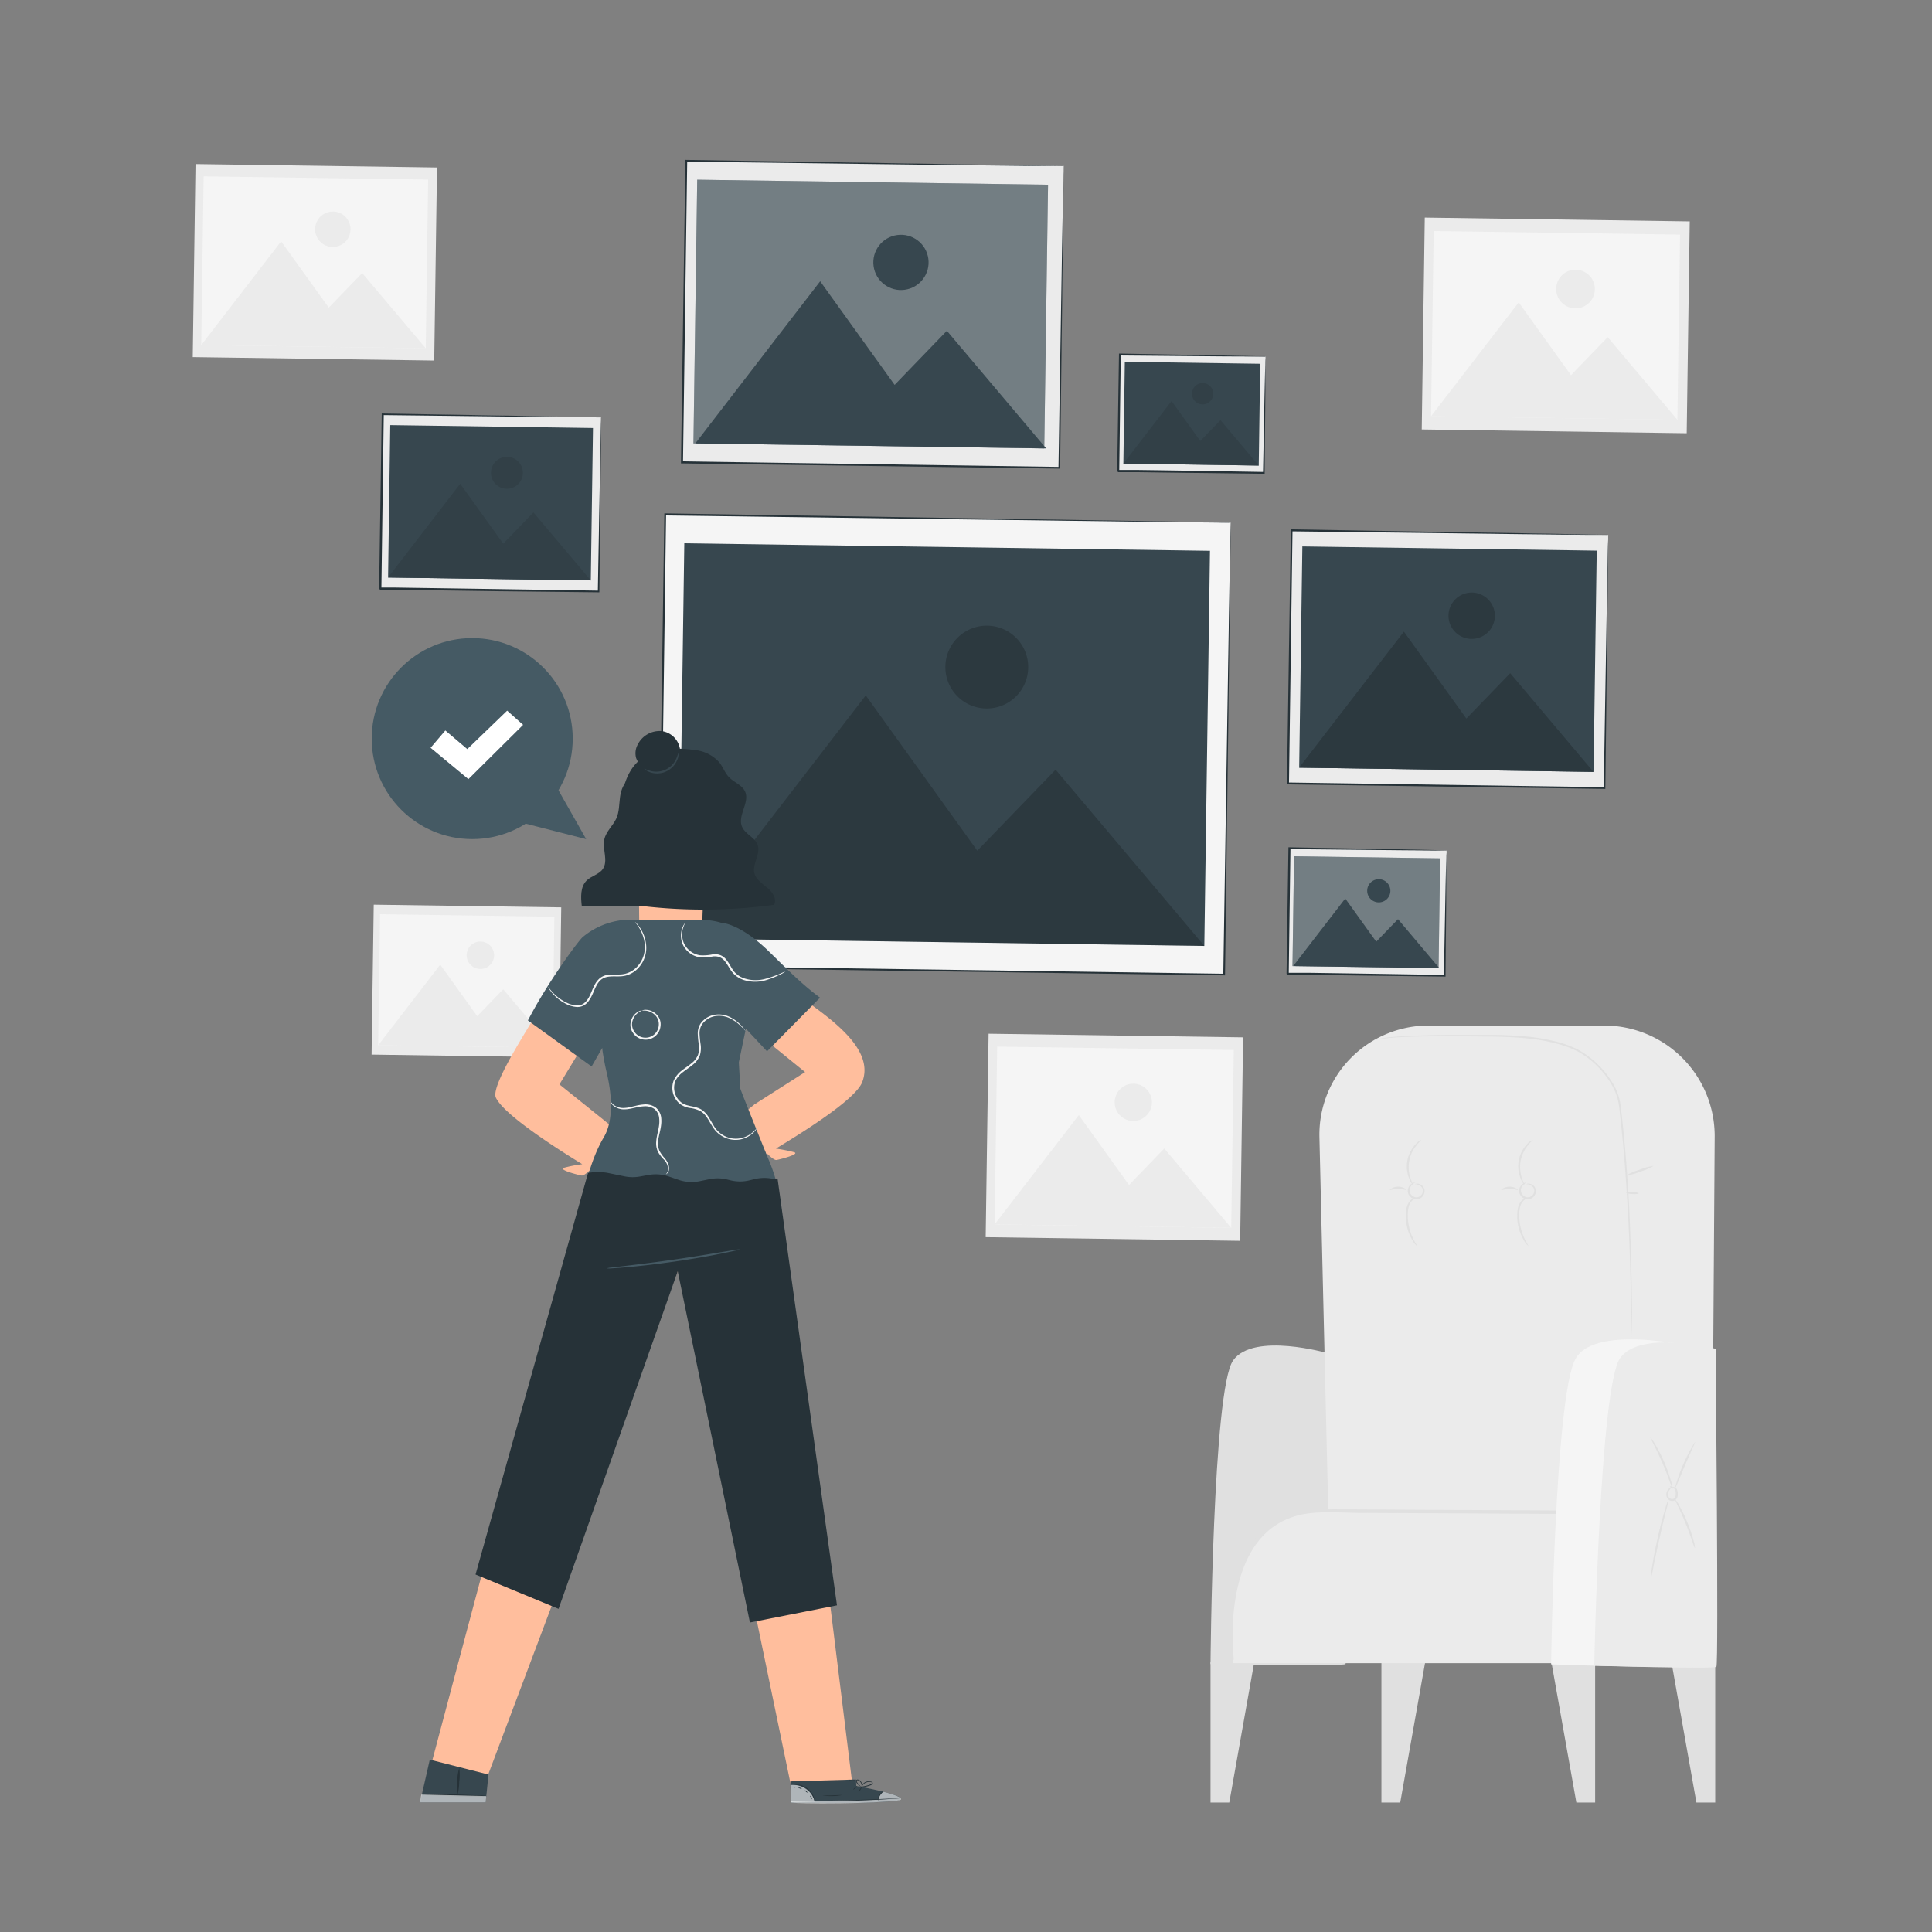 <svg xmlns="http://www.w3.org/2000/svg" viewBox="0 0 500 500"><rect x="0" y="0" width="500" height="500" fill="#808080" stroke="none"/><g id="freepik--background-complete--inject-4"><path d="M424.53,270.64a20,20,0,0,1-4.29,1.7,20.18,20.18,0,0,1-4.46,1.21,20,20,0,0,1,4.29-1.7A20.87,20.87,0,0,1,424.53,270.64Z" style="fill:#e0e0e0"></path><polygon points="313.28 430.15 313.28 466.49 318.14 466.49 324.67 429.75 313.28 430.15" style="fill:#e0e0e0"></polygon><polygon points="357.51 430.15 357.51 466.49 362.38 466.49 368.91 429.75 357.51 430.15" style="fill:#e0e0e0"></polygon><polygon points="412.82 430.15 412.82 466.49 407.96 466.49 401.43 429.75 412.82 430.15" style="fill:#e0e0e0"></polygon><polygon points="443.9 430.15 443.9 466.49 439.03 466.49 432.5 429.75 443.9 430.15" style="fill:#e0e0e0"></polygon><path d="M343.67,350.22s-19.22-5.55-24.53,1.84-5.86,78.6-5.86,78.6,34.31.62,34.94,0S343.67,350.22,343.67,350.22Z" style="fill:#e0e0e0"></path><path d="M442.92,417.67l.84-123.46A28.61,28.61,0,0,0,415,265.41H369.7a28.24,28.24,0,0,0-28.23,28.91l2.91,123.35Z" style="fill:#ebebeb"></path><path d="M442.92,417.67s-17.47-25.77-38-26.62-64.79,0-64.79,0-19.62.75-21,25.05v14.33H442.92Z" style="fill:#ebebeb"></path><path d="M402.75,391.79l-50.81-.26c-5.31,0-11.34-.68-16.48.78-15.15,4.29-17.37,23.66-16.17,37,0,.54-.8.54-.85,0-1-11.21.17-26.9,9.75-34.36,5.53-4.3,11.95-4.37,18.55-4.34l56,.3a.43.43,0,0,1,0,.85Z" style="fill:#e0e0e0"></path><path d="M355.45,269.27l.33-.12c.21-.06.54-.18,1-.28s1-.18,1.63-.28,1.39-.17,2.24-.24c3.37-.29,8.26-.47,14.31-.51,3,0,6.34,0,9.89,0a102.59,102.59,0,0,1,11.35.52,51.72,51.72,0,0,1,6.07,1.09,28.07,28.07,0,0,1,6.07,2.16,24.28,24.28,0,0,1,9.49,9.51,16.07,16.07,0,0,1,1.26,3.25,23.79,23.79,0,0,1,.52,3.39c.27,2.23.48,4.43.7,6.6.42,4.33.72,8.52,1,12.51.5,8,.72,15.18.87,21.22s.19,10.94.22,14.32c0,1.66,0,3,0,3.89,0,.42,0,.76,0,1a1.35,1.35,0,0,1,0,.35,1.6,1.6,0,0,1,0-.35c0-.25,0-.59,0-1,0-.92-.07-2.23-.12-3.89-.1-3.41-.23-8.29-.39-14.31s-.45-13.23-1-21.2c-.26-4-.58-8.17-1-12.49-.22-2.16-.44-4.36-.7-6.59a24.16,24.16,0,0,0-.51-3.32,15.86,15.86,0,0,0-1.23-3.14,22.07,22.07,0,0,0-4-5.37,22.85,22.85,0,0,0-5.22-3.93,27.85,27.85,0,0,0-5.95-2.13,52.17,52.17,0,0,0-6-1.1,106.49,106.49,0,0,0-11.3-.56c-3.55-.06-6.86-.1-9.88-.1-6,0-10.93.11-14.3.34l-2.23.2-1.63.23c-.43.07-.75.18-1,.23A1.37,1.37,0,0,1,355.45,269.27Z" style="fill:#e0e0e0"></path><path d="M427.91,301.74a13.91,13.91,0,0,1-3.44,1.48,13.43,13.43,0,0,1-3.6,1,13.72,13.72,0,0,1,3.43-1.48A13.45,13.45,0,0,1,427.91,301.74Z" style="fill:#e0e0e0"></path><path d="M424.09,308.83c0,.14-.74.23-1.62.19s-1.61-.19-1.6-.33.73-.23,1.62-.19S424.09,308.69,424.09,308.83Z" style="fill:#e0e0e0"></path><path d="M395,306.47s.14-.13.47-.16a2,2,0,0,1,1.31.46,1.91,1.91,0,0,1,.65,2,2.24,2.24,0,0,1-1.94,1.63,2.3,2.3,0,0,1-2.15-1.33,2.1,2.1,0,0,1,.16-2.06,2.14,2.14,0,0,1,1.05-.88c.31-.11.49-.1.5-.07a3.09,3.09,0,0,0-1.24,1.14,1.76,1.76,0,0,0,0,1.66,1.87,1.87,0,0,0,1.69,1,1.77,1.77,0,0,0,1.5-1.25,1.48,1.48,0,0,0-.43-1.55A2.26,2.26,0,0,0,395,306.47Z" style="fill:#e0e0e0"></path><path d="M396.68,295c.05.06-.54.51-1.26,1.42a9.16,9.16,0,0,0-1.88,4,9.29,9.29,0,0,0,.32,4.44c.36,1.11.75,1.73.68,1.78a4.18,4.18,0,0,1-1-1.65,8.5,8.5,0,0,1-.49-4.67,8.39,8.39,0,0,1,2.11-4.18A3.86,3.86,0,0,1,396.68,295Z" style="fill:#e0e0e0"></path><path d="M395.56,322.48a5.23,5.23,0,0,1-1.29-1.68,12.29,12.29,0,0,1-1.56-4.9,12.11,12.11,0,0,1,.06-2.84,4.45,4.45,0,0,1,.89-2.2A2.67,2.67,0,0,1,395,310c.38-.09.59,0,.59,0a3.15,3.15,0,0,0-1.63,1.12c-.75,1-.89,2.84-.72,4.76a14.29,14.29,0,0,0,1.36,4.77C395.15,321.78,395.63,322.43,395.56,322.48Z" style="fill:#e0e0e0"></path><path d="M388.54,308c-.11-.09.77-.89,2.14-.89s2.25.78,2.14.88a19.43,19.43,0,0,0-2.14-.35A20.92,20.92,0,0,0,388.54,308Z" style="fill:#e0e0e0"></path><path d="M366.18,306.47s.15-.13.48-.16a2,2,0,0,1,1.31.46,1.91,1.91,0,0,1,.64,2,2.22,2.22,0,0,1-1.93,1.63,2.3,2.3,0,0,1-2.15-1.33,2.13,2.13,0,0,1,.15-2.06,2.2,2.2,0,0,1,1.06-.88c.31-.11.49-.1.5-.07a3.09,3.09,0,0,0-1.24,1.14,1.76,1.76,0,0,0,0,1.66,1.87,1.87,0,0,0,1.69,1,1.78,1.78,0,0,0,1.5-1.25,1.48,1.48,0,0,0-.43-1.55A2.28,2.28,0,0,0,366.18,306.47Z" style="fill:#e0e0e0"></path><path d="M367.85,295c0,.06-.54.51-1.27,1.42a8.9,8.9,0,0,0-1.55,8.48c.36,1.11.75,1.73.68,1.78a4.05,4.05,0,0,1-1-1.65,8.31,8.31,0,0,1,1.62-8.85A3.86,3.86,0,0,1,367.85,295Z" style="fill:#e0e0e0"></path><path d="M366.73,322.48a5.23,5.23,0,0,1-1.29-1.68,12.19,12.19,0,0,1-1.5-7.74,4.45,4.45,0,0,1,.89-2.2,2.59,2.59,0,0,1,1.33-.88c.37-.09.59,0,.59,0a3.11,3.11,0,0,0-1.63,1.12c-.75,1-.89,2.84-.72,4.76a14.06,14.06,0,0,0,1.36,4.77C366.32,321.78,366.8,322.43,366.73,322.48Z" style="fill:#e0e0e0"></path><path d="M359.71,308c-.11-.09.77-.89,2.14-.89s2.25.78,2.14.88a19.43,19.43,0,0,0-2.14-.35A20.33,20.33,0,0,0,359.71,308Z" style="fill:#e0e0e0"></path><path d="M442.4,349.39s-29.4-7.6-34.72,2.4-6.25,78.94-6.25,78.94,42.45,1.57,42.55-.22S442.4,349.39,442.4,349.39Z" style="fill:#f5f5f5"></path><path d="M444,349.07s-19.41-5-24.71,2.39-6.7,79.62-6.7,79.62,31,.91,31.61.29S444,349.07,444,349.07Z" style="fill:#ebebeb"></path><path d="M432.61,385.06s.07-.18.37-.22a1,1,0,0,1,1,.63,3,3,0,0,1,.19,1.65,1.67,1.67,0,0,1-.47,1,1.36,1.36,0,0,1-1.14.31,1.54,1.54,0,0,1-1.2-1,2,2,0,0,1,0-1.36,2.64,2.64,0,0,1,1.26-1.35l0,.21c-.32-.15-.49-.24-.47-.28s.2,0,.55.05l.21.05-.18.16a3,3,0,0,0-1,1.31,1.27,1.27,0,0,0,.84,1.72.9.9,0,0,0,1.05-.83,3.19,3.19,0,0,0-.05-1.43.81.81,0,0,0-.64-.56C432.76,385,432.64,385.09,432.61,385.06Z" style="fill:#e0e0e0"></path><path d="M427.09,372a7.72,7.72,0,0,1,1.23,1.74,38,38,0,0,1,2.36,4.59,38.57,38.57,0,0,1,1.74,4.86,7.86,7.86,0,0,1,.44,2.09c-.16,0-1.06-3.08-2.66-6.74S427,372,427.09,372Z" style="fill:#e0e0e0"></path><path d="M438.68,373.17c.13.07-1.19,2.76-2.64,6.14s-2.52,6.17-2.66,6.12a43.91,43.91,0,0,1,5.3-12.26Z" style="fill:#e0e0e0"></path><path d="M427.22,408.56a16.65,16.65,0,0,1,.34-3.09c.29-1.9.77-4.5,1.41-7.36s1.33-5.41,1.88-7.25a16.36,16.36,0,0,1,1-2.93,20,20,0,0,1-.66,3c-.46,1.86-1.09,4.42-1.73,7.27s-1.18,5.43-1.56,7.3A20.61,20.61,0,0,1,427.22,408.56Z" style="fill:#e0e0e0"></path><path d="M438.65,400.65c-.15,0-1-2.91-2.41-6.39s-2.88-6.19-2.75-6.26a6.36,6.36,0,0,1,1.12,1.68,38.07,38.07,0,0,1,2.11,4.38,39.16,39.16,0,0,1,1.56,4.6A6.54,6.54,0,0,1,438.65,400.65Z" style="fill:#e0e0e0"></path><rect x="101.31" y="229.61" width="38.8" height="48.53" transform="translate(-134.87 370.94) rotate(-89.18)" style="fill:#ebebeb"></rect><rect x="103.72" y="231.31" width="33.91" height="45.12" transform="translate(-134.9 370.91) rotate(-89.18)" style="fill:#f5f5f5"></rect><polygon points="97.88 270.51 113.93 249.65 123.5 262.98 130.23 256.02 142.99 271.15 97.88 270.51" style="fill:#ebebeb"></polygon><path d="M127.87,247.27a3.55,3.55,0,1,1-3.5-3.6A3.54,3.54,0,0,1,127.87,247.27Z" style="fill:#ebebeb"></path><rect x="56.5" y="36.65" width="49.97" height="62.5" transform="translate(12.43 148.39) rotate(-89.18)" style="fill:#ebebeb"></rect><rect x="59.6" y="38.84" width="43.67" height="58.11" transform="translate(12.39 148.35) rotate(-89.18)" style="fill:#f5f5f5"></rect><polygon points="52.08 89.31 72.76 62.46 85.08 79.62 93.74 70.67 110.18 90.14 52.08 89.31" style="fill:#ebebeb"></polygon><path d="M90.71,59.39a4.58,4.58,0,1,1-4.51-4.64A4.57,4.57,0,0,1,90.71,59.39Z" style="fill:#ebebeb"></path><rect x="375.2" y="49.93" width="54.83" height="68.58" transform="translate(312.65 485.59) rotate(-89.18)" style="fill:#ebebeb"></rect><rect x="378.6" y="52.34" width="47.93" height="63.76" transform="translate(312.6 485.54) rotate(-89.18)" style="fill:#f5f5f5"></rect><polygon points="370.35 107.73 393.04 78.26 406.57 97.09 416.07 87.26 434.1 108.64 370.35 107.73" style="fill:#ebebeb"></polygon><path d="M412.74,74.89a5,5,0,1,1-4.95-5.09A5,5,0,0,1,412.74,74.89Z" style="fill:#ebebeb"></path><rect x="262.06" y="261.38" width="52.66" height="65.87" transform="translate(-10.01 578.47) rotate(-89.18)" style="fill:#ebebeb"></rect><rect x="265.33" y="263.69" width="46.03" height="61.24" transform="translate(-10.05 578.42) rotate(-89.18)" style="fill:#f5f5f5"></rect><polygon points="257.4 316.88 279.2 288.58 292.19 306.67 301.31 297.23 318.63 317.76 257.4 316.88" style="fill:#ebebeb"></polygon><path d="M298.12,285.35a4.82,4.82,0,1,1-4.75-4.89A4.82,4.82,0,0,1,298.12,285.35Z" style="fill:#ebebeb"></path></g><g id="freepik--Images--inject-4"><rect x="342.01" y="129.62" width="65.51" height="81.94" transform="translate(198.84 542.88) rotate(-89.18)" style="fill:#ebebeb"></rect><path d="M416.2,138.42h-1.55l-4.45,0-16.78-.18-59.16-.73.24-.22c-.27,19.49-.58,41.84-.91,65.49h0l-.26-.27,81.94,1.22-.22.21c.33-19.72.6-36.06.79-47.5.1-5.72.19-10.2.24-13.28,0-1.52.06-2.69.08-3.5s0-1.22,0-1.22,0,.39,0,1.17,0,2,0,3.47c0,3.06-.07,7.53-.13,13.23-.14,11.47-.33,27.86-.57,47.64v.22h-.22L333.33,203h-.26v-.26h0c.35-23.65.68-46,1-65.49V137h.23l59.3,1,16.73.3,4.4.09,1.13,0Z" style="fill:#263238"></path><rect x="346.08" y="132.5" width="57.26" height="76.19" transform="translate(198.79 542.82) rotate(-89.18)" style="fill:#37474F"></rect><polygon points="336.21 198.67 363.33 163.46 379.49 185.96 390.84 174.22 412.39 199.76 336.21 198.67" style="fill:#37474F"></polygon><path d="M386.87,159.44a6,6,0,1,1-5.91-6.09A6,6,0,0,1,386.87,159.44Z" style="fill:#37474F"></path><polygon points="336.21 198.67 363.33 163.46 379.49 185.96 390.84 174.22 412.39 199.76 336.21 198.67" style="opacity:0.2"></polygon><g style="opacity:0.2"><path d="M386.87,159.44a6,6,0,1,1-5.91-6.09A6,6,0,0,1,386.87,159.44Z"></path></g><rect x="186.85" y="32.46" width="78.08" height="97.66" transform="translate(141.39 305.99) rotate(-89.18)" style="fill:#ebebeb"></rect><path d="M275.27,43h-1.84l-5.3-.05-20-.22-70.52-.89.24-.23c-.33,23.23-.7,49.87-1.09,78.06h0l-.26-.27,97.65,1.44-.22.22c.38-23.52.7-43,.92-56.63.12-6.82.22-12.16.29-15.82,0-1.82.06-3.22.08-4.17s0-1.45,0-1.45,0,.47,0,1.4l0,4.13c0,3.65-.09,9-.17,15.78-.16,13.66-.4,33.19-.69,56.76v.22h-.21l-97.65-1.35h-.26v-.26h0c.41-28.19.8-54.82,1.14-78.06v-.23h.24l70.66,1.13,19.94.34,5.26.11,1.34,0Z" style="fill:#263238"></path><rect x="191.22" y="35.88" width="68.25" height="90.8" transform="translate(140.85 305.44) rotate(-89.18)" style="fill:#37474F"></rect><rect x="191.22" y="35.88" width="68.25" height="90.8" transform="translate(140.85 305.44) rotate(-89.18)" style="fill:#fff;opacity:0.3"></rect><polygon points="179.95 114.76 212.26 72.79 231.53 99.61 245.05 85.61 270.74 116.05 179.95 114.76" style="fill:#37474F"></polygon><circle cx="233.17" cy="67.89" r="7.15" transform="translate(-7.04 32.17) rotate(-7.77)" style="fill:#37474F"></circle><rect x="337.57" y="215.74" width="32.51" height="40.67" transform="translate(112.71 586.49) rotate(-89.18)" style="fill:#ebebeb"></rect><path d="M374.39,220.11h-3l-8.34-.06-29.32-.3.24-.23c-.13,9.68-.28,20.77-.44,32.5l-.25-.26h1.4l1.4,0,2.78,0,5.48.08,10.55.16,19,.31-.21.21c.18-9.76.34-17.85.44-23.54.07-2.82.12-5.05.15-6.6,0-.74,0-1.33.05-1.75s0-.62,0-.62,0,.19,0,.57v1.71c0,1.54,0,3.75,0,6.56-.05,5.72-.13,13.86-.22,23.68v.21h-.22l-19.05-.24-10.55-.14-5.47-.08-2.79,0-1.4,0h-1.4c.23.24-.32-.32-.26-.27.18-11.73.34-22.82.49-32.5v-.23h.24l29.47.54,8.28.18,2.18.06.55,0Z" style="fill:#263238"></path><rect x="339.38" y="217.17" width="28.42" height="37.81" transform="translate(112.49 586.26) rotate(-89.18)" style="fill:#37474F"></rect><rect x="339.38" y="217.17" width="28.42" height="37.81" transform="translate(112.49 586.26) rotate(-89.18)" style="fill:#fff;opacity:0.3"></rect><polygon points="334.69 250.01 348.15 232.54 356.17 243.71 361.8 237.88 372.5 250.56 334.69 250.01" style="fill:#37474F"></polygon><path d="M359.83,230.54a3,3,0,1,1-2.93-3A3,3,0,0,1,359.83,230.54Z" style="fill:#37474F"></path><rect x="104.42" y="101.89" width="45.12" height="56.44" transform="translate(-4.93 255.22) rotate(-89.18)" style="fill:#ebebeb"></rect><path d="M155.52,108h-1.08l-3.07,0-11.56-.1-40.73-.47.24-.22c-.18,13.43-.39,28.82-.62,45.11.06.06-.48-.5-.24-.26h1l1,0,1.94,0,3.86.06,7.61.11,14.64.22,26.43.41-.22.21c.24-13.56.44-24.81.58-32.69.08-3.93.14-7,.18-9.16,0-1,.05-1.85.06-2.42s0-.84,0-.84,0,.26,0,.8,0,1.35,0,2.38c0,2.12,0,5.19-.07,9.1-.09,7.92-.21,19.22-.36,32.84v.21h-.22L128.44,153l-14.64-.21-7.6-.1-3.87-.06-1.94,0-1,0h-1c.22.23-.33-.32-.27-.27.25-16.29.47-31.68.67-45.11v-.24h.23l40.87.7,11.51.23,3,.07.77,0Z" style="fill:#263238"></path><rect x="107.22" y="103.88" width="39.44" height="52.47" transform="translate(-4.97 255.18) rotate(-89.18)" style="fill:#37474F"></rect><polygon points="100.43 149.46 119.1 125.2 130.24 140.7 138.05 132.61 152.9 150.21 100.43 149.46" style="fill:#37474F"></polygon><path d="M135.32,122.43a4.13,4.13,0,1,1-4.07-4.19A4.13,4.13,0,0,1,135.32,122.43Z" style="fill:#37474F"></path><polygon points="100.43 149.46 119.1 125.2 130.24 140.7 138.05 132.61 152.9 150.21 100.43 149.46" style="opacity:0.1"></polygon><g style="opacity:0.1"><path d="M135.32,122.43a4.13,4.13,0,1,1-4.07-4.19A4.13,4.13,0,0,1,135.32,122.43Z"></path></g><rect x="293.39" y="88.22" width="30.13" height="37.69" transform="translate(197 413.97) rotate(-89.18)" style="fill:#ebebeb"></rect><path d="M327.52,92.27a.58.58,0,0,1-.19,0h-2.6L317,92.24,289.83,92l.23-.23c-.12,9-.25,19.25-.4,30.12l-.25-.26h1.3l1.3,0,2.58,0,5.07.07,9.78.15,17.65.29-.22.21c.18-9,.32-16.54.43-21.81.06-2.62.11-4.68.14-6.12,0-.69,0-1.23.05-1.63s0-.57,0-.57a4.89,4.89,0,0,1,0,.53v1.58c0,1.43,0,3.48,0,6.07-.05,5.31-.12,12.86-.2,22v.22h-.21l-17.65-.22-9.78-.13-5.08-.07-2.58,0-1.3,0h-1.3l-.26-.26c.17-10.88.32-21.16.46-30.13V91.5h.24l27.31.51,7.68.17,2,0,.51,0Z" style="fill:#263238"></path><rect x="295.27" y="89.54" width="26.34" height="35.04" transform="translate(196.97 413.94) rotate(-89.18)" style="fill:#37474F"></rect><polygon points="290.73 119.98 303.2 103.79 310.63 114.14 315.86 108.74 325.77 120.49 290.73 119.98" style="fill:#37474F"></polygon><path d="M314,101.94a2.76,2.76,0,1,1-2.72-2.8A2.77,2.77,0,0,1,314,101.94Z" style="fill:#37474F"></path><polygon points="290.73 119.98 303.2 103.79 310.63 114.14 315.86 108.74 325.77 120.49 290.73 119.98" style="opacity:0.1"></polygon><g style="opacity:0.1"><path d="M314,101.94a2.76,2.76,0,1,1-2.72-2.8A2.77,2.77,0,0,1,314,101.94Z"></path></g><rect x="185.98" y="119.53" width="117" height="146.35" transform="translate(48.3 434.4) rotate(-89.18)" style="fill:#f5f5f5"></rect><path d="M318.48,135.25h-.7l-2,0-7.93-.08-29.94-.37L172.15,133.4l.23-.23c-.49,34.81-1,74.73-1.64,117h0l-.26-.26L316.81,252l-.22.22c.55-35.25,1-64.47,1.33-84.89.17-10.22.3-18.23.39-23.7.05-2.73.09-4.82.12-6.24s.05-2.16.05-2.16,0,.71,0,2.11,0,3.49-.06,6.21c-.06,5.45-.16,13.45-.28,23.65-.27,20.45-.65,49.71-1.1,85v.22h-.21l-146.34-2.05h-.26v-.28c.61-42.23,1.19-82.15,1.7-117v-.23h.23L278,134.56l29.89.49,7.89.14,2,0Z" style="fill:#263238"></path><rect x="193.25" y="124.67" width="102.27" height="136.06" transform="translate(48.21 434.31) rotate(-89.18)" style="fill:#37474F"></rect><polygon points="175.63 242.86 224.06 179.97 252.92 220.16 273.19 199.19 311.68 244.8 175.63 242.86" style="opacity:0.2"></polygon><g style="opacity:0.2"><path d="M266.1,172.79a10.72,10.72,0,1,1-10.56-10.87A10.73,10.73,0,0,1,266.1,172.79Z"></path></g></g><g id="freepik--Character--inject-4"><path d="M158.05,291.31l-1.74-1.4v-.16l-.07.09-11.46-9.2,4.92-8.1-11.86-8.66c0,.58-11,17-9.51,20.18,2.12,4.55,16.48,13.64,22.36,17.23a35.24,35.24,0,0,0-4.75.93c-1.5.49,3.39,1.79,4.57,2,.46.09,1.41-.64,2.41-1.62l.28.16.31-.74a33.32,33.32,0,0,0,3-3.52,12.23,12.23,0,0,0,.15-3.94Z" style="fill:#ffbe9d"></path><path d="M193.44,287.28l1.74-1.39,0-.16.07.09,13.11-8.37-12.66-10.28,10.95-9.5c8.46,6,19.77,13.81,16.5,22.36-1.78,4.69-16.47,13.65-22.35,17.23a37.54,37.54,0,0,1,4.75.94c1.49.49-3.39,1.78-4.57,2-.46.1-1.41-.64-2.42-1.61l-.27.16L198,298a33.54,33.54,0,0,1-3-3.52,12.61,12.61,0,0,1-.14-3.93Z" style="fill:#ffbe9d"></path><path d="M172.93,248.47h0a8.14,8.14,0,0,0,8.74-7.8c.17-4.42.32-8.89.32-8.89s6.7-.63,7.19-7.27.26-21.95.26-21.95h0a23.11,23.11,0,0,0-23.36,1.5l-1,.7.37,35.69A8.14,8.14,0,0,0,172.93,248.47Z" style="fill:#ffbe9d"></path><path d="M172.62,193.94c-4-.12-7.7,2.52-9.57,5.77s-2.28,7-2.46,10.67a204.19,204.19,0,0,0,.51,21.56,2.3,2.3,0,0,0,.46,1.51,2.89,2.89,0,0,0,1.75.66,136.15,136.15,0,0,0,37,.06c.81-1.46-.32-3.2-1.63-4.32s-2.93-2.15-3.4-3.72c-.74-2.48,1.72-5.14.76-7.56-.72-1.82-3.11-2.71-3.95-4.49-1.41-3,2.23-6.59.61-9.48-.84-1.51-2.81-2.18-4-3.44-1.1-1.11-1.58-2.62-2.53-3.84a9.75,9.75,0,0,0-6.62-3.23,24.51,24.51,0,0,0-6.84-.15" style="fill:#263238"></path><path d="M163.16,201.53c-1.71.84-2.45,2.88-2.7,4.77s-.18,3.88-1,5.61-2.59,3.27-3.05,5.26c-.6,2.57,1.1,5.61-.43,7.77-1,1.39-2.93,1.74-4.15,2.93-1.68,1.65-1.53,4.36-1.26,6.7l22.15-.19" style="fill:#263238"></path><path d="M171.18,199.2a4.9,4.9,0,0,0,4.85-4.84,5.53,5.53,0,0,0-4.79-5.15,6.35,6.35,0,0,0-6.24,3.56,4.67,4.67,0,0,0-.37,3.41,4.72,4.72,0,0,0,2.26,2.58,7.11,7.11,0,0,0,6.91,0" style="fill:#263238"></path><path d="M175.56,194.92a2.88,2.88,0,0,1-.28,1.71,5.61,5.61,0,0,1-7.05,3.23c-1-.37-1.52-.86-1.48-.9s.59.29,1.58.54a5.65,5.65,0,0,0,6.61-3C175.4,195.56,175.47,194.9,175.56,194.92Z" style="fill:#37474F"></path><path d="M198.54,272.12l-5.51-5.9-1.82,8.7.38,6.76c0,.34,7.19,18.1,7.19,18.1a43.58,43.58,0,0,1,3.45,21.44l-52.66-1.53s.77-15.33,6.69-25.36c2.7-4.59,2-11.51.75-16.76-.4-1.66-.93-4.4-1.14-6.1l0-.29L153.11,276l-16.49-11.91c5.36-10.33,13.22-20.77,14.16-21.55A19.44,19.44,0,0,1,163,238l20.51.18a16.44,16.44,0,0,1,3.19.65c2.51.18,6.95,2.3,11.87,7,4.15,4,8.77,8.8,13.65,12.36l-13.7,13.88" style="fill:#455a64"></path><path d="M164.38,238.62s.12.08.33.29a8.55,8.55,0,0,1,.78,1,9.51,9.51,0,0,1,1.68,4.26,7.62,7.62,0,0,1-2,6.38,6.67,6.67,0,0,1-3.55,2c-1.43.29-2.88,0-4.27.24a3.69,3.69,0,0,0-1.84.79,5.14,5.14,0,0,0-1.2,1.6c-.64,1.19-1,2.49-1.77,3.59a4.3,4.3,0,0,1-1.37,1.38,3.42,3.42,0,0,1-1.79.46,7,7,0,0,1-3.07-.9,11.26,11.26,0,0,1-3.55-2.9,9.47,9.47,0,0,1-.71-1c-.14-.24-.21-.38-.19-.39s.35.49,1.06,1.28a11.74,11.74,0,0,0,3.55,2.7,6.77,6.77,0,0,0,2.91.8,3,3,0,0,0,1.56-.42,4.11,4.11,0,0,0,1.2-1.25c.67-1,1.06-2.32,1.71-3.57a5.81,5.81,0,0,1,1.32-1.75,4.2,4.2,0,0,1,2.09-.92c1.52-.22,3,.05,4.26-.22a6.3,6.3,0,0,0,3.3-1.82,7.29,7.29,0,0,0,1.76-3,7.63,7.63,0,0,0,.27-3,10.11,10.11,0,0,0-1.48-4.19C164.76,239.08,164.34,238.65,164.38,238.62Z" style="fill:#f5f5f5"></path><path d="M166.16,261.54a1.76,1.76,0,0,1,.9-.2,3.94,3.94,0,0,1,2.39.8,3.85,3.85,0,0,1,1.15,1.35,3.45,3.45,0,0,1,.35,2,3.89,3.89,0,0,1-7.12,1.84,3.54,3.54,0,0,1-.68-1.94,3.88,3.88,0,0,1,.36-1.75,3.83,3.83,0,0,1,1.7-1.85,1.84,1.84,0,0,1,.88-.27c0,.05-.3.14-.77.45a3.94,3.94,0,0,0-1.48,1.82,3.31,3.31,0,0,0,.37,3.26,3.44,3.44,0,0,0,6.27-1.62,3.3,3.3,0,0,0-1.26-3,4,4,0,0,0-2.17-.88C166.49,261.51,166.17,261.58,166.16,261.54Z" style="fill:#f5f5f5"></path><path d="M203.25,251.46a7.07,7.07,0,0,1-1.26.7,22.57,22.57,0,0,1-3.64,1.47,9.86,9.86,0,0,1-5.84,0,6.43,6.43,0,0,1-2.93-1.94c-.79-.95-1.28-2.11-2.05-3a3.19,3.19,0,0,0-1.36-1,3.9,3.9,0,0,0-1.67-.16,12.58,12.58,0,0,1-3.46.21,5.8,5.8,0,0,1-4.47-3.62,5.74,5.74,0,0,1,0-3.93,5,5,0,0,1,.48-1c.14-.2.22-.3.24-.29a13.64,13.64,0,0,0-.53,1.32,5.79,5.79,0,0,0,.17,3.73,5.47,5.47,0,0,0,4.21,3.27,11.88,11.88,0,0,0,3.34-.24,4.32,4.32,0,0,1,1.9.19,3.71,3.71,0,0,1,1.58,1.19c.83,1,1.31,2.17,2,3.05a6,6,0,0,0,2.69,1.8,9.57,9.57,0,0,0,5.58.07,28.46,28.46,0,0,0,3.66-1.29A8.42,8.42,0,0,1,203.25,251.46Z" style="fill:#f5f5f5"></path><path d="M196,291.8a.66.66,0,0,1-.07.15c-.06.09-.14.23-.26.4a6.41,6.41,0,0,1-1.29,1.29,6.9,6.9,0,0,1-2.64,1.22,6.67,6.67,0,0,1-3.82-.32,7.1,7.1,0,0,1-3.54-3c-.9-1.38-1.6-3.12-3.13-4a8.29,8.29,0,0,0-2.65-.79,5.58,5.58,0,0,1-2.82-1.21,5.37,5.37,0,0,1-1.39-6A7,7,0,0,1,176.5,277c.84-.65,1.72-1.2,2.47-1.84a5.19,5.19,0,0,0,1.7-2.24,6.39,6.39,0,0,0,.16-2.72,22.89,22.89,0,0,1-.25-2.73,4.71,4.71,0,0,1,.72-2.56,5.6,5.6,0,0,1,4-2.34,6.5,6.5,0,0,1,3.77.73,9.63,9.63,0,0,1,2.35,1.69,11.35,11.35,0,0,1,1.2,1.36,3.51,3.51,0,0,1,.36.53s-.54-.69-1.7-1.74a10,10,0,0,0-2.34-1.58,6.25,6.25,0,0,0-3.59-.62,5.19,5.19,0,0,0-3.69,2.21,4.22,4.22,0,0,0-.62,2.32,26.32,26.32,0,0,0,.26,2.68,6.67,6.67,0,0,1-.16,2.93,5.64,5.64,0,0,1-1.84,2.47c-.79.67-1.67,1.22-2.48,1.86a6.4,6.4,0,0,0-2,2.27,4.83,4.83,0,0,0,1.25,5.42c1.43,1.36,3.65,1,5.37,2a6.05,6.05,0,0,1,1.95,2c.48.75.88,1.51,1.31,2.21a6.79,6.79,0,0,0,3.3,2.9,6.41,6.41,0,0,0,3.63.37,6.78,6.78,0,0,0,2.58-1.09A9.24,9.24,0,0,0,196,291.8Z" style="fill:#f5f5f5"></path><path d="M172.34,303.9a2.19,2.19,0,0,0,.53-1,3.54,3.54,0,0,0-1.15-2.89,9.42,9.42,0,0,1-1.42-1.88,5.12,5.12,0,0,1-.47-2.69c.1-1.92,1-3.87.77-5.95a3.41,3.41,0,0,0-1.29-2.52,4.24,4.24,0,0,0-2.63-.66c-1.8.09-3.42.76-4.87.78a4.35,4.35,0,0,1-3.2-1.05,2.38,2.38,0,0,1-.54-.75c-.09-.2-.11-.31-.09-.31a4.86,4.86,0,0,0,.77.91,4.21,4.21,0,0,0,3,.83c1.38-.06,2.94-.75,4.87-.89a4.65,4.65,0,0,1,3,.73,3.94,3.94,0,0,1,1.51,2.88c.21,2.27-.71,4.23-.81,6a4.75,4.75,0,0,0,.38,2.47,9.71,9.71,0,0,0,1.31,1.83,5.12,5.12,0,0,1,1,1.69,2.94,2.94,0,0,1,.08,1.48C172.85,303.73,172.32,303.92,172.34,303.9Z" style="fill:#f5f5f5"></path><path d="M151.44,308.82c-1,1.5-40.32,149.62-40.32,149.62L125,462.82,178,322Z" style="fill:#ffbe9d"></path><polygon points="175.39 320.67 204.59 461.6 220.65 462.24 202.22 313.21 175.39 320.67" style="fill:#ffbe9d"></polygon><path d="M152.18,303.57,123.07,407.48l21.48,8.89L175.4,329l18.68,90.9,22.53-4.44L201.26,305.21l-2.1-.28a10.68,10.68,0,0,0-3.82.2l-1.4.34a10.29,10.29,0,0,1-4.84,0l-1-.24a10.4,10.4,0,0,0-4.51-.06l-2.49.51a10.32,10.32,0,0,1-5.51-.35l-2.48-.85a10.41,10.41,0,0,0-5.22-.41l-2.35.42a10.45,10.45,0,0,1-3.94-.06l-4-.82a13.9,13.9,0,0,0-5-.12Z" style="fill:#263238"></path><path d="M191.43,323.33a6.23,6.23,0,0,1-1.32.37c-.86.2-2.11.46-3.65.77-3.09.62-7.37,1.38-12.13,2.06s-9.08,1.16-12.22,1.43c-1.57.14-2.84.24-3.72.28a6.28,6.28,0,0,1-1.37,0,7.91,7.91,0,0,1,1.35-.22l3.7-.44c3.13-.37,7.44-.9,12.19-1.58s9-1.39,12.13-1.91l3.68-.61A7.8,7.8,0,0,1,191.43,323.33Z" style="fill:#455a64"></path><path d="M221.61,462.21l-.07-1.68-17,.49.14,5.52,1.05,0c4.67.11,23.75.28,26.83-.68C236.05,464.82,221.61,462.21,221.61,462.21Z" style="fill:#37474F"></path><g style="opacity:0.6"><path d="M210.84,466.26a5.37,5.37,0,0,0-2.26-3.29,6,6,0,0,0-4-1l.13,4.39Z" style="fill:#fff"></path></g><g style="opacity:0.6"><path d="M228.67,463.72s5.07,1.21,4.47,2-19.89,1.29-28.42.82l0-.35,22.5-.41S227.69,463.78,228.67,463.72Z" style="fill:#fff"></path></g><path d="M204.48,466.19a1.51,1.51,0,0,0,.29,0l.83,0,3.07,0c2.6,0,6.19,0,10.14-.1s7.55-.27,10.14-.42l3.06-.2.84-.07a1.91,1.91,0,0,0,.28,0h-.29l-.83,0-3.07.14c-2.59.11-6.17.26-10.13.36s-7.54.14-10.14.15l-3.07,0h-.83Z" style="fill:#263238"></path><path d="M227.24,466a6.13,6.13,0,0,1,.53-1.37,5.82,5.82,0,0,1,1-1.12,2.15,2.15,0,0,0-1.19,1A2,2,0,0,0,227.24,466Z" style="fill:#263238"></path><path d="M222.19,463.8s.27-.24.51-.61.39-.69.34-.72-.28.25-.52.62S222.14,463.78,222.19,463.8Z" style="fill:#263238"></path><path d="M220.8,463.17s.3-.14.58-.39.48-.48.45-.52-.31.13-.59.39S220.76,463.13,220.8,463.17Z" style="fill:#263238"></path><path d="M219.89,461.71a2.14,2.14,0,0,0,.88.08,2.2,2.2,0,0,0,.88-.11,2.11,2.11,0,0,0-.88-.08A2.2,2.2,0,0,0,219.89,461.71Z" style="fill:#263238"></path><path d="M219.56,460.67a2.66,2.66,0,0,0,2,.09,5.43,5.43,0,0,0-1,0A6.45,6.45,0,0,0,219.56,460.67Z" style="fill:#263238"></path><path d="M222.72,462.42a3.23,3.23,0,0,0,1.08,0,6.59,6.59,0,0,0,1.15-.26,3.9,3.9,0,0,0,.65-.27.52.52,0,0,0,.26-.32.39.39,0,0,0-.17-.4,2.07,2.07,0,0,0-2.45.6,1.76,1.76,0,0,0-.33.69.52.52,0,0,0,0,.27,2.69,2.69,0,0,1,.47-.87,1.85,1.85,0,0,1,.91-.59,1.8,1.8,0,0,1,1.29,0c.18.11.12.3-.07.41a2.87,2.87,0,0,1-.6.26,8.17,8.17,0,0,1-1.11.3C223.13,462.38,222.72,462.39,222.72,462.42Z" style="fill:#263238"></path><path d="M223,462.46a.89.89,0,0,0,.1-.7,1.55,1.55,0,0,0-.32-.73,1.08,1.08,0,0,0-.91-.49.39.39,0,0,0-.32.47,1,1,0,0,0,.19.45,3.22,3.22,0,0,0,.53.6,1.56,1.56,0,0,0,.64.39s-.22-.18-.53-.49a3.39,3.39,0,0,1-.48-.59c-.15-.21-.26-.59,0-.64s.55.21.72.4a1.67,1.67,0,0,1,.33.65A3.44,3.44,0,0,1,223,462.46Z" style="fill:#263238"></path><path d="M204.69,461.88s.48-.05,1.25,0a5.72,5.72,0,0,1,2.75,1,5.11,5.11,0,0,1,1.77,2.19c.28.67.32,1.12.36,1.12a1.13,1.13,0,0,0,0-.32,4.81,4.81,0,0,0-.21-.84,4.91,4.91,0,0,0-1.79-2.3,5.4,5.4,0,0,0-2.86-.95,4,4,0,0,0-.93.05A1.12,1.12,0,0,0,204.69,461.88Z" style="fill:#263238"></path><path d="M212.92,464.67a15,15,0,0,0,4.94-.09c0-.05-1.11,0-2.47.06S212.93,464.61,212.92,464.67Z" style="fill:#263238"></path><path d="M209.61,464.75s.1.22.22.45.19.44.24.43.08-.25-.06-.51S209.65,464.71,209.61,464.75Z" style="fill:#263238"></path><path d="M208.32,463.34s.08.2.26.36.35.26.39.22-.07-.2-.25-.36S208.36,463.3,208.32,463.34Z" style="fill:#263238"></path><path d="M206.52,462.73s.23,0,.48.12.44.19.48.16-.1-.25-.42-.34S206.5,462.68,206.52,462.73Z" style="fill:#263238"></path><path d="M205.24,462.45c0,.05.08.13.22.18s.27,0,.29,0-.08-.13-.22-.17S205.25,462.4,205.24,462.45Z" style="fill:#263238"></path><polygon points="111.23 455.39 108.72 466.44 125.69 466.44 126.42 459.25 111.23 455.39" style="fill:#37474F"></polygon><path d="M126,464.83a11,11,0,0,1-2.48.16c-1.53,0-3.64,0-6-.1l-6-.26a11.88,11.88,0,0,1-2.46-.22,11.3,11.3,0,0,1,2.47-.15c1.53,0,3.64,0,6,.11l5.95.26A13.21,13.21,0,0,1,126,464.83Z" style="fill:#263238"></path><path d="M118.85,457.54a12.75,12.75,0,0,1,0,3.58,13,13,0,0,1-.5,3.55,11.89,11.89,0,0,1,0-3.58A12.13,12.13,0,0,1,118.85,457.54Z" style="fill:#263238"></path><polyline points="108.72 466.44 125.69 466.44 125.85 464.83 109.03 464.42 108.72 466.25" style="fill:#fff;opacity:0.6"></polyline></g><g id="freepik--speech-bubble--inject-4"><circle cx="122.21" cy="191.15" r="26.01" style="fill:#455a64"></circle><polygon points="133.84 212.6 151.7 217.17 143.31 202.36 133.84 212.6" style="fill:#455a64"></polygon><polygon points="115.25 189.05 111.44 193.53 121.22 201.64 135.38 187.59 131.25 183.92 120.94 193.87 115.25 189.05" style="fill:#fff"></polygon></g></svg>